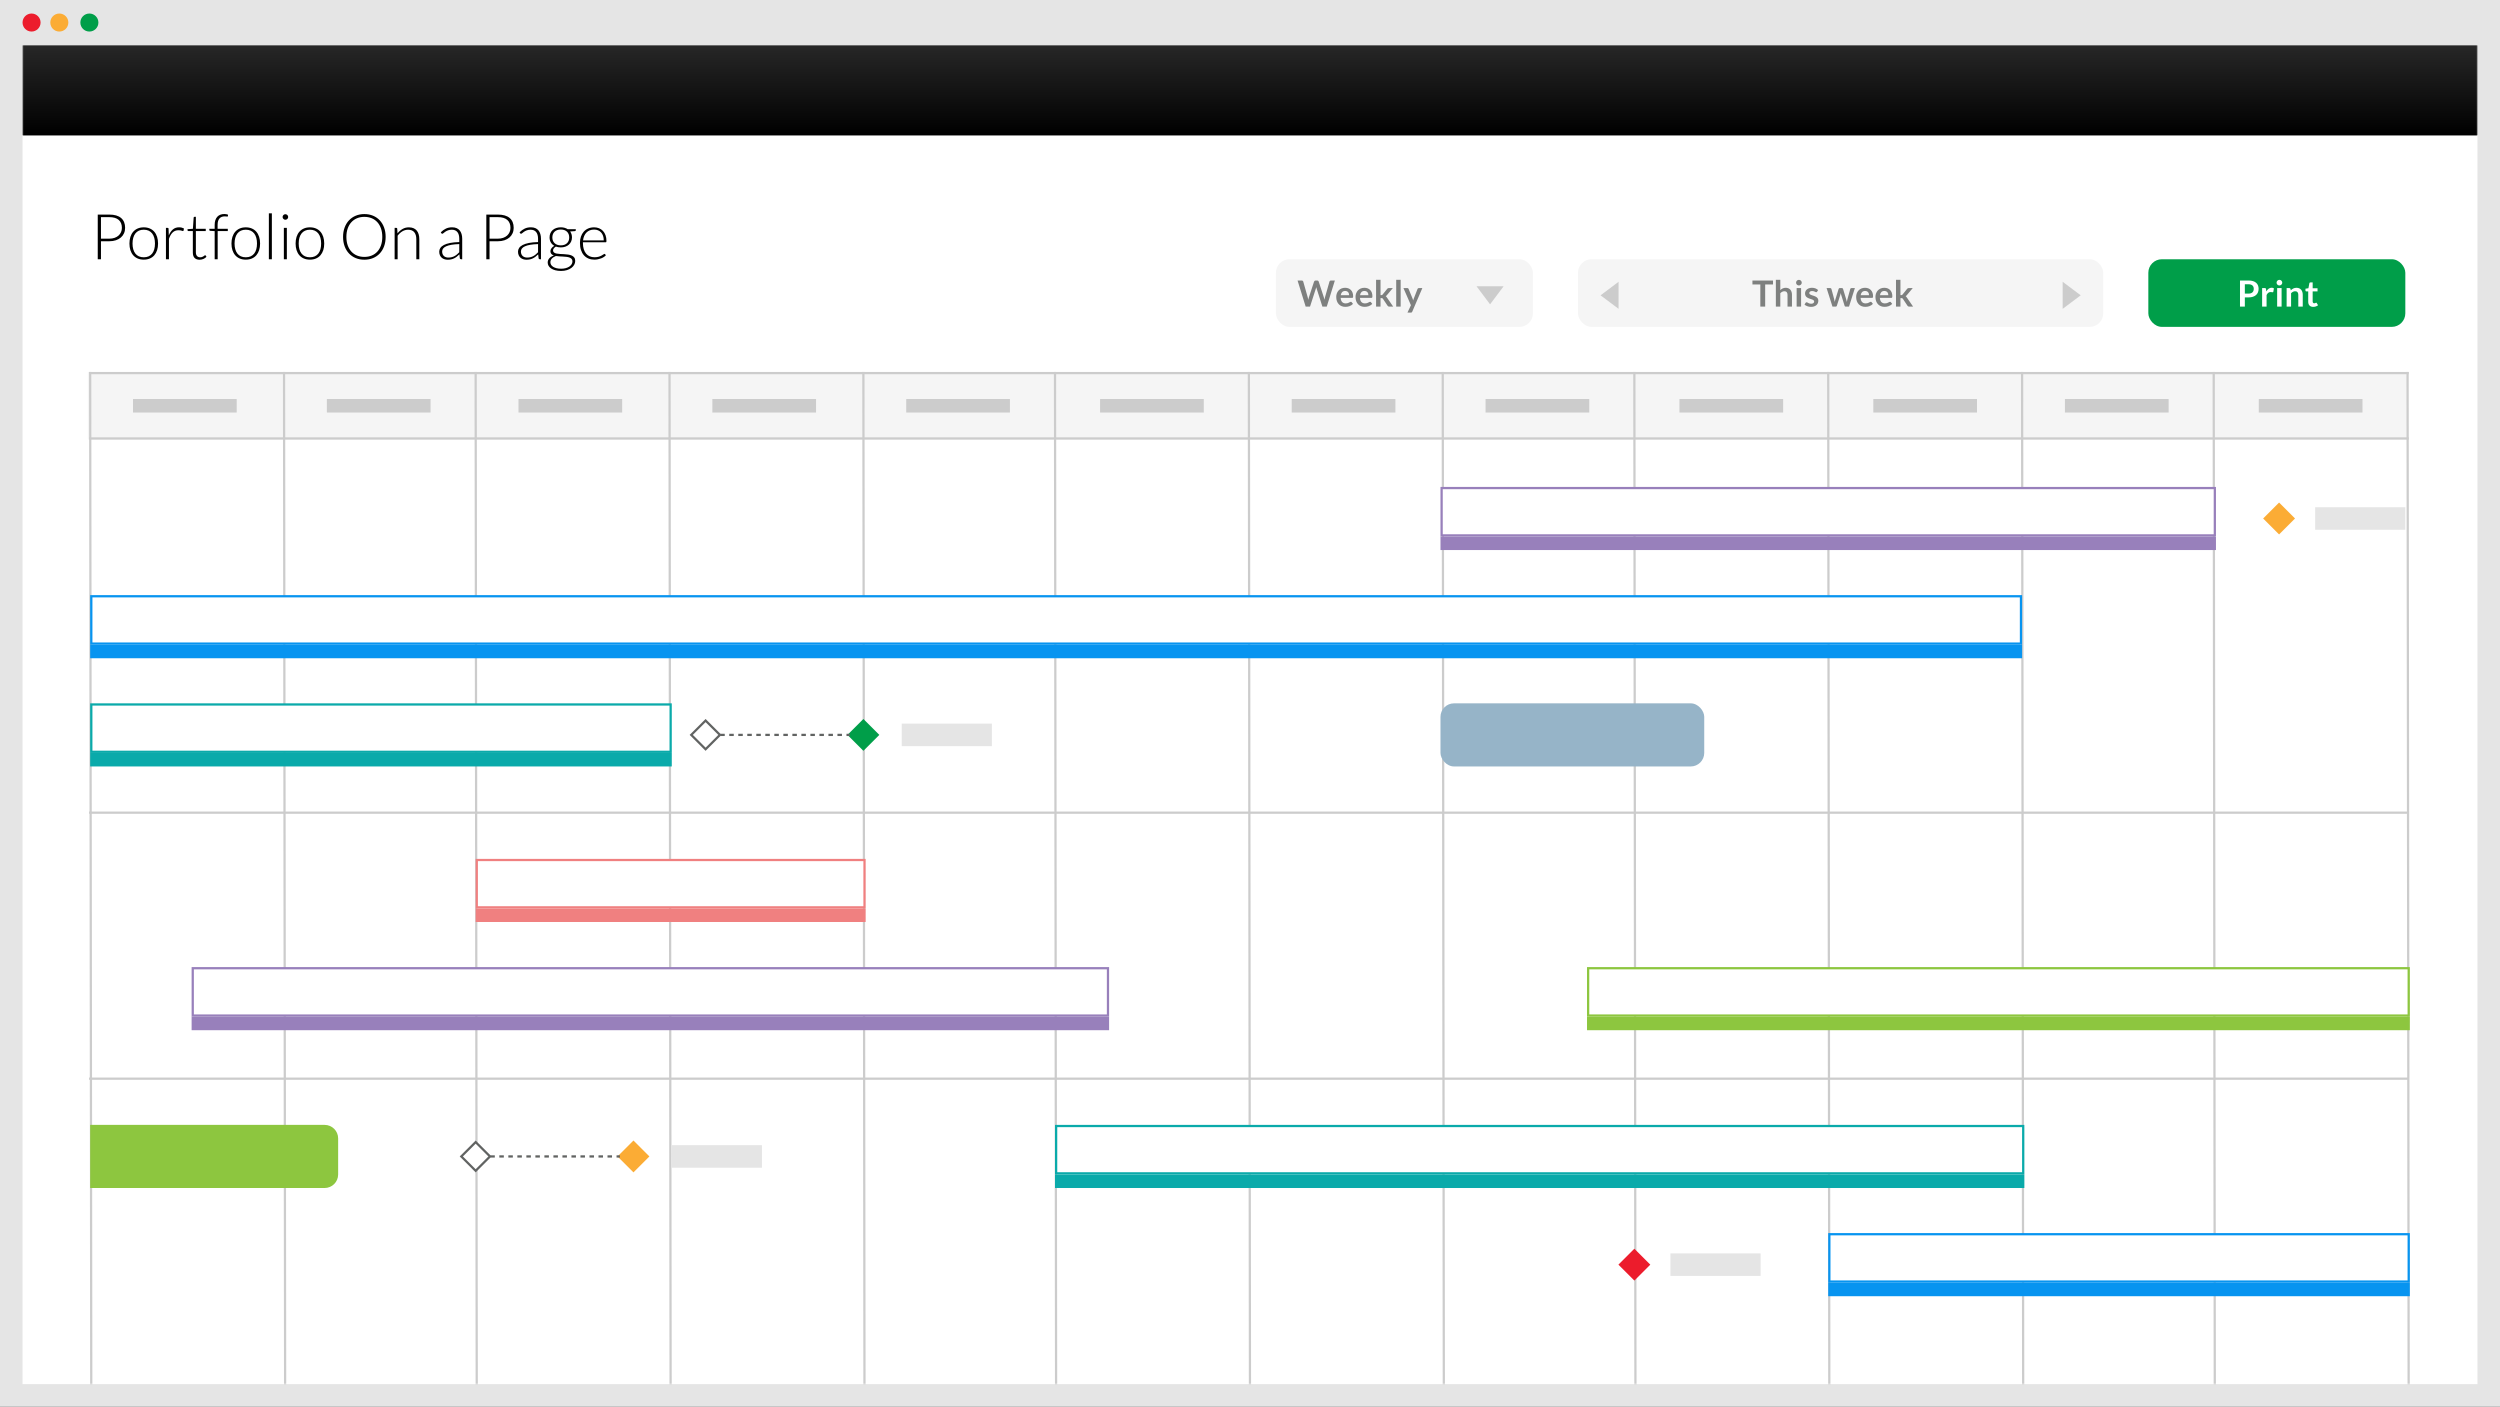 <svg xmlns="http://www.w3.org/2000/svg" xmlns:xlink="http://www.w3.org/1999/xlink" width="1109" height="624" viewBox="0 0 1109 624">
    <defs>
        <path id="prefix__b" d="M0 0H1109V624H0z"/>
        <path id="prefix__c" d="M0 14H1089V608H0z"/>
        <path id="prefix__e" d="M0 14H1089V54H0z"/>
        <linearGradient id="prefix__f" x1="50%" x2="50%" y1="0%" y2="100%">
            <stop offset="0%" stop-color="#272727"/>
            <stop offset="100%"/>
        </linearGradient>
        <filter id="prefix__a" width="100.4%" height="100.6%" x="-.2%" y="-.2%" filterUnits="objectBoundingBox">
            <feOffset dy="1" in="SourceAlpha" result="shadowOffsetOuter1"/>
            <feGaussianBlur in="shadowOffsetOuter1" result="shadowBlurOuter1" stdDeviation=".5"/>
            <feColorMatrix in="shadowBlurOuter1" values="0 0 0 0 0 0 0 0 0 0 0 0 0 0 0 0 0 0 0.3 0"/>
        </filter>
    </defs>
    <g fill="none" fill-rule="evenodd">
        <g fill-rule="nonzero">
            <use fill="#000" filter="url(#prefix__a)" xlink:href="#prefix__b"/>
            <use fill="#E5E5E5" xlink:href="#prefix__b"/>
        </g>
        <g transform="translate(10 6)">
            <g fill-rule="nonzero">
                <circle cx="4" cy="4" r="4" fill="#EC1C2C"/>
                <circle cx="16.317" cy="4" r="4" fill="#FBAC35"/>
                <circle cx="29.65" cy="4" r="4" fill="#009E49"/>
            </g>
            <mask id="prefix__d" fill="#fff">
                <use xlink:href="#prefix__c"/>
            </mask>
            <use fill="#FFF" fill-rule="nonzero" xlink:href="#prefix__c"/>
            <g fill-rule="nonzero" mask="url(#prefix__d)">
                <use fill="#000" xlink:href="#prefix__e"/>
                <use fill="url(#prefix__f)" xlink:href="#prefix__e"/>
            </g>
            <path fill="#000" fill-rule="nonzero" d="M34.788 109v-7.98h3.682c1.092 0 2.072-.147 2.94-.441.868-.294 1.605-.705 2.212-1.232.607-.527 1.071-1.155 1.393-1.883.322-.728.483-1.526.483-2.394 0-1.885-.59-3.337-1.771-4.354-1.18-1.017-2.933-1.526-5.257-1.526h-5.11V109h1.428zm3.682-9.128h-3.682v-9.548h3.682c1.857 0 3.255.41 4.193 1.232.938.821 1.407 1.993 1.407 3.514 0 .69-.128 1.328-.385 1.911s-.625 1.09-1.106 1.519c-.48.43-1.066.765-1.757 1.008-.69.243-1.475.364-2.352.364zm15.302 9.31c.999 0 1.892-.168 2.681-.504.789-.336 1.454-.817 1.995-1.442.541-.625.954-1.377 1.239-2.254.285-.877.427-1.862.427-2.954s-.142-2.079-.427-2.961c-.285-.882-.698-1.636-1.239-2.261-.541-.625-1.206-1.108-1.995-1.449-.789-.34-1.682-.511-2.681-.511-.999 0-1.892.17-2.681.511-.789.34-1.456.824-2.002 1.449-.546.625-.961 1.379-1.246 2.261-.285.882-.427 1.869-.427 2.961 0 1.092.142 2.077.427 2.954.285.877.7 1.629 1.246 2.254s1.213 1.106 2.002 1.442c.789.336 1.682.504 2.681.504zm0-1.05c-.83 0-1.556-.142-2.177-.427-.62-.285-1.139-.693-1.554-1.225-.415-.532-.728-1.174-.938-1.925-.21-.751-.315-1.594-.315-2.527 0-.924.105-1.764.315-2.52.21-.756.523-1.402.938-1.939.415-.537.933-.95 1.554-1.239.62-.29 1.346-.434 2.177-.434.83 0 1.556.145 2.177.434.62.29 1.139.702 1.554 1.239.415.537.726 1.183.931 1.939.205.756.308 1.596.308 2.52 0 .933-.103 1.776-.308 2.527-.205.751-.516 1.393-.931 1.925-.415.532-.933.94-1.554 1.225-.62.285-1.346.427-2.177.427zm11.172.868v-9.058c.42-1.232.968-2.175 1.645-2.828s1.542-.98 2.597-.98c.29 0 .546.019.77.056.224.037.413.08.567.126.154.047.282.089.385.126.103.037.182.056.238.056.159 0 .252-.075.28-.224l.182-.924c-.317-.168-.653-.296-1.008-.385-.355-.089-.742-.133-1.162-.133-1.092 0-2.011.32-2.758.959-.747.64-1.344 1.524-1.792 2.653l-.112-2.94c-.01-.159-.049-.27-.119-.336-.07-.065-.184-.098-.343-.098h-.7V109h1.33zm13.594.224c.588 0 1.155-.119 1.701-.357s.996-.553 1.351-.945l-.364-.588c-.075-.093-.15-.14-.224-.14-.065 0-.154.049-.266.147-.112.098-.257.205-.434.322-.177.117-.387.224-.63.322s-.532.147-.868.147c-.27 0-.523-.042-.756-.126-.233-.084-.436-.215-.609-.392-.173-.177-.308-.404-.406-.679-.098-.275-.147-.604-.147-.987v-9.45h4.382v-.994h-4.382v-5.32h-.63c-.103 0-.184.033-.245.098-.06.065-.096.14-.105.224l-.336 4.984-2.38.168v.518c0 .103.033.182.098.238.065.056.15.084.252.084h2.002v9.52c0 1.092.264 1.9.791 2.422.527.523 1.262.784 2.205.784zM86.56 109V96.498h4.494v-.994h-4.522v-1.722c0-.7.077-1.29.231-1.771.154-.48.371-.87.651-1.169.28-.299.614-.516 1.001-.651.387-.135.81-.203 1.267-.203.28 0 .516.014.707.042.191.028.343.042.455.042.168 0 .257-.065.266-.196l.042-.644c-.224-.093-.483-.166-.777-.217-.294-.051-.586-.077-.875-.077-.635 0-1.216.1-1.743.301-.527.2-.978.502-1.351.903s-.663.903-.868 1.505c-.205.602-.308 1.3-.308 2.093v1.764h-2.366v.546c0 .215.135.331.406.35l1.96.126V109h1.33zm12.474.182c.999 0 1.892-.168 2.681-.504.789-.336 1.454-.817 1.995-1.442.541-.625.954-1.377 1.239-2.254.285-.877.427-1.862.427-2.954s-.142-2.079-.427-2.961c-.285-.882-.698-1.636-1.239-2.261-.541-.625-1.206-1.108-1.995-1.449-.789-.34-1.682-.511-2.681-.511-.999 0-1.892.17-2.681.511-.789.34-1.456.824-2.002 1.449-.546.625-.961 1.379-1.246 2.261-.285.882-.427 1.869-.427 2.961 0 1.092.142 2.077.427 2.954.285.877.7 1.629 1.246 2.254s1.213 1.106 2.002 1.442c.789.336 1.682.504 2.681.504zm0-1.05c-.83 0-1.556-.142-2.177-.427-.62-.285-1.139-.693-1.554-1.225-.415-.532-.728-1.174-.938-1.925-.21-.751-.315-1.594-.315-2.527 0-.924.105-1.764.315-2.52.21-.756.523-1.402.938-1.939.415-.537.933-.95 1.554-1.239.62-.29 1.346-.434 2.177-.434.83 0 1.556.145 2.177.434.62.29 1.139.702 1.554 1.239.415.537.726 1.183.931 1.939.205.756.308 1.596.308 2.52 0 .933-.103 1.776-.308 2.527-.205.751-.516 1.393-.931 1.925-.415.532-.933.94-1.554 1.225-.62.285-1.346.427-2.177.427zm11.564.868V88.63h-1.33V109h1.33zm5.992-17.514c.168 0 .327-.033.476-.098.15-.065.28-.154.392-.266.112-.112.203-.24.273-.385.07-.145.105-.301.105-.469 0-.168-.035-.329-.105-.483-.07-.154-.161-.287-.273-.399-.112-.112-.243-.2-.392-.266-.15-.065-.308-.098-.476-.098-.168 0-.327.033-.476.098-.15.065-.28.154-.392.266-.112.112-.2.245-.266.399-.065.154-.098.315-.098.483 0 .168.033.324.098.469.065.145.154.273.266.385.112.112.243.2.392.266.15.065.308.098.476.098zm.658 17.514V95.07h-1.33V109h1.33zm10.234.182c.999 0 1.892-.168 2.681-.504.789-.336 1.454-.817 1.995-1.442.541-.625.954-1.377 1.239-2.254.285-.877.427-1.862.427-2.954s-.142-2.079-.427-2.961c-.285-.882-.698-1.636-1.239-2.261-.541-.625-1.206-1.108-1.995-1.449-.789-.34-1.682-.511-2.681-.511-.999 0-1.892.17-2.681.511-.789.34-1.456.824-2.002 1.449-.546.625-.961 1.379-1.246 2.261-.285.882-.427 1.869-.427 2.961 0 1.092.142 2.077.427 2.954.285.877.7 1.629 1.246 2.254s1.213 1.106 2.002 1.442c.789.336 1.682.504 2.681.504zm0-1.05c-.83 0-1.556-.142-2.177-.427-.62-.285-1.139-.693-1.554-1.225-.415-.532-.728-1.174-.938-1.925-.21-.751-.315-1.594-.315-2.527 0-.924.105-1.764.315-2.52.21-.756.523-1.402.938-1.939.415-.537.933-.95 1.554-1.239.62-.29 1.346-.434 2.177-.434.83 0 1.556.145 2.177.434.62.29 1.139.702 1.554 1.239.415.537.726 1.183.931 1.939.205.756.308 1.596.308 2.52 0 .933-.103 1.776-.308 2.527-.205.751-.516 1.393-.931 1.925-.415.532-.933.94-1.554 1.225-.62.285-1.346.427-2.177.427zm24.136 1.078c1.41 0 2.693-.24 3.85-.721 1.157-.48 2.151-1.162 2.982-2.044.83-.882 1.475-1.946 1.932-3.192.457-1.246.686-2.634.686-4.165 0-1.521-.229-2.905-.686-4.151-.457-1.246-1.101-2.312-1.932-3.199-.83-.887-1.825-1.57-2.982-2.051-1.157-.48-2.44-.721-3.85-.721-1.39 0-2.665.243-3.822.728s-2.151 1.169-2.982 2.051c-.83.882-1.477 1.946-1.939 3.192-.462 1.246-.693 2.63-.693 4.151 0 1.53.231 2.919.693 4.165.462 1.246 1.108 2.31 1.939 3.192.83.882 1.825 1.563 2.982 2.044 1.157.48 2.431.721 3.822.721zm0-1.246c-1.176 0-2.252-.2-3.227-.602-.975-.401-1.815-.985-2.52-1.75-.705-.765-1.25-1.696-1.638-2.793-.387-1.097-.581-2.34-.581-3.731 0-1.381.194-2.623.581-3.724.387-1.101.933-2.035 1.638-2.8.705-.765 1.545-1.351 2.52-1.757.975-.406 2.051-.609 3.227-.609 1.195 0 2.282.203 3.262.609.98.406 1.818.992 2.513 1.757.695.765 1.234 1.699 1.617 2.8.383 1.101.574 2.343.574 3.724 0 1.39-.191 2.634-.574 3.731-.383 1.097-.922 2.028-1.617 2.793-.695.765-1.533 1.349-2.513 1.75s-2.067.602-3.262.602zm14.77 1.036V98.556c.616-.821 1.316-1.468 2.1-1.939.784-.471 1.633-.707 2.548-.707 1.232 0 2.147.371 2.744 1.113.597.742.896 1.766.896 3.073V109h1.33v-8.904c0-.812-.098-1.54-.294-2.184-.196-.644-.485-1.195-.868-1.652-.383-.457-.866-.807-1.449-1.05-.583-.243-1.258-.364-2.023-.364-1.036 0-1.976.245-2.821.735-.845.49-1.584 1.136-2.219 1.939l-.126-2.1c-.037-.233-.177-.35-.42-.35h-.728V109h1.33zm22.176.224c.57 0 1.092-.054 1.568-.161.476-.107.92-.264 1.33-.469.41-.205.805-.457 1.183-.756s.758-.635 1.141-1.008l.196 1.778c.065.261.238.392.518.392h.532v-9.072c0-.775-.093-1.477-.28-2.107-.187-.63-.464-1.167-.833-1.61-.369-.443-.833-.784-1.393-1.022s-1.213-.357-1.96-.357c-1.017 0-1.927.187-2.73.56-.803.373-1.568.924-2.296 1.652l.238.406c.093.168.233.252.42.252.14 0 .313-.093.518-.28.205-.187.471-.392.798-.616.327-.224.726-.43 1.197-.616.471-.187 1.043-.28 1.715-.28 1.092 0 1.916.348 2.471 1.043.555.695.833 1.687.833 2.975v1.456c-1.577.037-2.928.168-4.053.392s-2.044.523-2.758.896-1.239.812-1.575 1.316c-.336.504-.504 1.05-.504 1.638 0 .635.105 1.178.315 1.631.21.453.488.824.833 1.113.345.29.742.504 1.19.644.448.14.91.21 1.386.21zm.336-.966c-.364 0-.714-.051-1.05-.154-.336-.103-.63-.264-.882-.483-.252-.22-.455-.5-.609-.84-.154-.34-.231-.744-.231-1.211 0-.495.147-.936.441-1.323.294-.387.751-.721 1.372-1.001.62-.28 1.41-.502 2.366-.665.957-.163 2.098-.264 3.423-.301v3.626c-.327.336-.658.649-.994.938-.336.29-.698.539-1.085.749-.387.21-.807.373-1.26.49-.453.117-.95.175-1.491.175zm18.256.742v-7.98h3.682c1.092 0 2.072-.147 2.94-.441.868-.294 1.605-.705 2.212-1.232.607-.527 1.071-1.155 1.393-1.883.322-.728.483-1.526.483-2.394 0-1.885-.59-3.337-1.771-4.354-1.18-1.017-2.933-1.526-5.257-1.526h-5.11V109h1.428zm3.682-9.128h-3.682v-9.548h3.682c1.857 0 3.255.41 4.193 1.232.938.821 1.407 1.993 1.407 3.514 0 .69-.128 1.328-.385 1.911s-.625 1.09-1.106 1.519c-.48.43-1.066.765-1.757 1.008-.69.243-1.475.364-2.352.364zm12.67 9.352c.57 0 1.092-.054 1.568-.161.476-.107.92-.264 1.33-.469.41-.205.805-.457 1.183-.756s.758-.635 1.141-1.008l.196 1.778c.065.261.238.392.518.392h.532v-9.072c0-.775-.093-1.477-.28-2.107-.187-.63-.464-1.167-.833-1.61-.369-.443-.833-.784-1.393-1.022s-1.213-.357-1.96-.357c-1.017 0-1.927.187-2.73.56-.803.373-1.568.924-2.296 1.652l.238.406c.093.168.233.252.42.252.14 0 .313-.093.518-.28.205-.187.471-.392.798-.616.327-.224.726-.43 1.197-.616.471-.187 1.043-.28 1.715-.28 1.092 0 1.916.348 2.471 1.043.555.695.833 1.687.833 2.975v1.456c-1.577.037-2.928.168-4.053.392s-2.044.523-2.758.896-1.239.812-1.575 1.316c-.336.504-.504 1.05-.504 1.638 0 .635.105 1.178.315 1.631.21.453.488.824.833 1.113.345.29.742.504 1.19.644.448.14.91.21 1.386.21zm.336-.966c-.364 0-.714-.051-1.05-.154-.336-.103-.63-.264-.882-.483-.252-.22-.455-.5-.609-.84-.154-.34-.231-.744-.231-1.211 0-.495.147-.936.441-1.323.294-.387.751-.721 1.372-1.001.62-.28 1.41-.502 2.366-.665.957-.163 2.098-.264 3.423-.301v3.626c-.327.336-.658.649-.994.938-.336.29-.698.539-1.085.749-.387.21-.807.373-1.26.49-.453.117-.95.175-1.491.175zm15.05 5.936c.961 0 1.83-.124 2.604-.371.775-.247 1.435-.576 1.981-.987.546-.41.964-.882 1.253-1.414.29-.532.434-1.087.434-1.666 0-.625-.14-1.127-.42-1.505-.28-.378-.651-.672-1.113-.882-.462-.21-.99-.357-1.582-.441-.593-.084-1.195-.142-1.806-.175s-1.213-.063-1.806-.091c-.593-.028-1.12-.091-1.582-.189-.462-.098-.833-.254-1.113-.469-.28-.215-.42-.523-.42-.924 0-.29.112-.588.336-.896.224-.308.532-.574.924-.798.653.243 1.381.364 2.184.364.737 0 1.41-.107 2.016-.322.607-.215 1.127-.516 1.561-.903.434-.387.772-.854 1.015-1.4.243-.546.364-1.155.364-1.827 0-.504-.07-.978-.21-1.421-.14-.443-.34-.842-.602-1.197l2.114-.154c.261-.019.392-.145.392-.378v-.462h-3.57c-.41-.27-.875-.48-1.393-.63-.518-.15-1.08-.224-1.687-.224-.747 0-1.428.107-2.044.322-.616.215-1.141.518-1.575.91-.434.392-.77.861-1.008 1.407s-.357 1.155-.357 1.827c0 .85.184 1.591.553 2.226.369.635.884 1.143 1.547 1.526-.28.15-.525.317-.735.504-.21.187-.39.385-.539.595-.15.21-.261.422-.336.637-.075.215-.112.42-.112.616 0 .532.138.947.413 1.246.275.299.646.527 1.113.686-.85.29-1.517.7-2.002 1.232-.485.532-.728 1.167-.728 1.904 0 .504.126.98.378 1.428.252.448.628.842 1.127 1.183.5.34 1.118.611 1.855.812.737.2 1.596.301 2.576.301zm-.126-11.354c-.588 0-1.115-.086-1.582-.259-.467-.173-.861-.413-1.183-.721-.322-.308-.567-.677-.735-1.106-.168-.43-.252-.905-.252-1.428 0-.523.084-1.001.252-1.435.168-.434.413-.805.735-1.113.322-.308.716-.546 1.183-.714.467-.168.994-.252 1.582-.252.588 0 1.113.084 1.575.252.462.168.854.406 1.176.714.322.308.567.679.735 1.113.168.434.252.912.252 1.435s-.082.999-.245 1.428c-.163.43-.404.798-.721 1.106-.317.308-.71.548-1.176.721-.467.173-.999.259-1.596.259zm.14 10.36c-.765 0-1.442-.075-2.03-.224-.588-.15-1.085-.352-1.491-.609-.406-.257-.714-.56-.924-.91-.21-.35-.315-.73-.315-1.141 0-.327.06-.628.182-.903.121-.275.29-.527.504-.756.215-.229.474-.434.777-.616.303-.182.632-.343.987-.483.476.084.99.14 1.54.168l1.645.084c.546.028 1.069.072 1.568.133.5.06.94.166 1.323.315.383.15.688.357.917.623.229.266.343.618.343 1.057 0 .476-.128.915-.385 1.316s-.611.747-1.064 1.036c-.453.29-.985.513-1.596.672-.611.159-1.272.238-1.981.238zm14.728-4.018c.523 0 1.043-.051 1.561-.154.518-.103 1.003-.24 1.456-.413.453-.173.863-.38 1.232-.623s.665-.504.889-.784l-.364-.448c-.065-.093-.159-.14-.28-.14-.093 0-.243.077-.448.231-.205.154-.483.327-.833.518s-.782.364-1.295.518c-.513.154-1.12.231-1.82.231-.784 0-1.493-.135-2.128-.406-.635-.27-1.176-.674-1.624-1.211-.448-.537-.793-1.202-1.036-1.995-.243-.793-.364-1.713-.364-2.758v-.266h10.066c.13 0 .226-.037.287-.112.06-.075.091-.215.091-.42 0-.98-.138-1.848-.413-2.604-.275-.756-.658-1.393-1.148-1.911-.49-.518-1.069-.912-1.736-1.183-.667-.27-1.393-.406-2.177-.406-.99 0-1.874.173-2.653.518-.78.345-1.437.824-1.974 1.435-.537.611-.947 1.34-1.232 2.184-.285.845-.427 1.766-.427 2.765 0 1.185.152 2.238.455 3.157.303.92.735 1.696 1.295 2.331.56.635 1.232 1.118 2.016 1.449.784.331 1.652.497 2.604.497zm4.186-8.554h-9.184c.084-.728.254-1.386.511-1.974.257-.588.593-1.092 1.008-1.512.415-.42.908-.742 1.477-.966.57-.224 1.213-.336 1.932-.336.635 0 1.213.11 1.736.329.523.22.97.534 1.344.945.373.41.663.912.868 1.505.205.593.308 1.262.308 2.009z" mask="url(#prefix__d)"/>
            <g mask="url(#prefix__d)">
                <g transform="translate(29 159)">
                    <g>
                        <path fill="#F5F5F5" d="M0 0H1029V30H0z"/>
                        <path fill="#CCC" fill-rule="nonzero" d="M.499.001L1.499-.001 2.001 469.999 1.001 470.001zM86.499.001L87.499-.001 88.001 469.999 87.001 470.001zM171.499.001L172.499-.001 173.001 469.999 172.001 470.001zM257.499.001L258.499-.001 259.001 469.999 258.001 470.001zM343.499.001L344.499-.001 345.001 469.999 344.001 470.001zM428.499.001L429.499-.001 430.001 469.999 429.001 470.001zM514.499.001L515.499-.001 516.001 469.999 515.001 470.001zM600.499.001L601.499-.001 602.001 469.999 601.001 470.001zM685.499.001L686.499-.001 687.001 469.999 686.001 470.001zM771.499.001L772.499-.001 773.001 469.999 772.001 470.001zM857.499.001L858.499-.001 859.001 469.999 858.001 470.001zM942.499.001L943.499-.001 944.001 469.999 943.001 470.001zM1028.499.001L1029.499-.001 1030.001 469.999 1029.001 470.001z"/>
                        <path fill="#CCC" fill-rule="nonzero" d="M1029.5 0L1029.5 1 .5 1 .5 0zM1029.5 29L1029.5 30 .5 30 .5 29z"/>
                        <g fill="#CCC">
                            <path d="M0 0H46V6H0zM86 0H132V6H86zM171 0H217V6H171zM257 0H303V6H257zM343 0H389V6H343zM429 0H475V6H429zM514 0H560V6H514zM600 0H646V6H600zM686 0H732V6H686zM772 0H818V6H772zM857 0H903V6H857zM943 0H989V6H943z" transform="translate(20 12)"/>
                        </g>
                        <path fill="#CCC" fill-rule="nonzero" d="M1029.5 195L1029.5 196 .5 196 .5 195zM1029.5 313L1029.5 314 .5 314 .5 313z"/>
                    </g>
                    <g fill-rule="nonzero">
                        <path fill="#FFF" stroke="#0794F0" d="M0.5 0.5H856.5V21.5H0.5z" transform="translate(1 99)"/>
                        <path fill="#0794F0" d="M0 22H857V28H0z" transform="translate(1 99) matrix(1 0 0 -1 0 50)"/>
                    </g>
                    <g fill-rule="nonzero">
                        <path fill="#FFF" stroke="#9880BB" d="M0.5 0.5H343.5V21.5H0.5z" transform="translate(600 51)"/>
                        <path fill="#9880BB" d="M0 22H344V28H0z" transform="translate(600 51) matrix(1 0 0 -1 0 50)"/>
                    </g>
                    <g fill-rule="nonzero">
                        <path fill="#FFF" stroke="#0AAAAA" d="M0.5 0.5H257.5V21.5H0.5z" transform="translate(1 147)"/>
                        <path fill="#0AAAAA" d="M0 22H258V28H0z" transform="translate(1 147) matrix(1 0 0 -1 0 50)"/>
                    </g>
                    <g fill-rule="nonzero">
                        <path fill="#FFF" stroke="#9880BB" d="M0.5 0.5H406.5V21.5H0.5z" transform="translate(46 264)"/>
                        <path fill="#9880BB" d="M0 22H407V28H0z" transform="translate(46 264) matrix(1 0 0 -1 0 50)"/>
                    </g>
                    <g fill-rule="nonzero">
                        <path fill="#FFF" stroke="#8DC63F" d="M0.5 0.5H364.5V21.5H0.5z" transform="translate(665 264)"/>
                        <path fill="#8DC63F" d="M0 22H365V28H0z" transform="translate(665 264) matrix(1 0 0 -1 0 50)"/>
                    </g>
                    <g fill-rule="nonzero">
                        <path fill="#FFF" stroke="#F08080" d="M0.5 0.5H172.5V21.5H0.5z" transform="translate(172 216)"/>
                        <path fill="#F08080" d="M0 22H173V28H0z" transform="translate(172 216) matrix(1 0 0 -1 0 50)"/>
                    </g>
                    <g fill-rule="nonzero">
                        <path fill="#FFF" stroke="#0AAAAA" d="M0.5 0.5H429.5V21.5H0.5z" transform="translate(429 334)"/>
                        <path fill="#0AAAAA" d="M0 22H430V28H0z" transform="translate(429 334) matrix(1 0 0 -1 0 50)"/>
                    </g>
                    <g fill-rule="nonzero">
                        <path fill="#FFF" stroke="#0794F0" d="M0.5 0.5H257.5V21.5H0.5z" transform="translate(772 382)"/>
                        <path fill="#0794F0" d="M0 22H258V28H0z" transform="translate(772 382) matrix(1 0 0 -1 0 50)"/>
                    </g>
                    <g>
                        <path fill="#009E49" fill-rule="nonzero" d="M73 3H83V13H73z" transform="translate(266 153) rotate(45 78 8)"/>
                        <path fill="#E5E5E5" d="M95 3H135V13H95z" transform="translate(266 153)"/>
                        <path fill="#FFF" fill-rule="nonzero" stroke="#616362" d="M3.5 3.5H12.5V12.5H3.5z" transform="translate(266 153) rotate(45 8 8)"/>
                        <path fill="#616362" fill-rule="nonzero" d="M14.5 8.5h2v-1h-2v1zm4 0h2v-1h-2v1zm4 0h2v-1h-2v1zm4 0h2v-1h-2v1zm4 0h2v-1h-2v1zm4 0h2v-1h-2v1zm4 0h2v-1h-2v1zm4 0h2v-1h-2v1zm4 0h2v-1h-2v1zm4 0h2v-1h-2v1zm4 0h2v-1h-2v1zm4 0h2v-1h-2v1zm4 0h2v-1h-2v1zm4 0h2v-1h-2v1zm4 0H72v-1h-1.5v1z" transform="translate(266 153)"/>
                    </g>
                    <g>
                        <path fill="#FBAC35" fill-rule="nonzero" d="M73 3H83V13H73z" transform="translate(164 340) rotate(45 78 8)"/>
                        <path fill="#E5E5E5" d="M95 3H135V13H95z" transform="translate(164 340)"/>
                        <path fill="#FFF" fill-rule="nonzero" stroke="#616362" d="M3.5 3.5H12.5V12.5H3.5z" transform="translate(164 340) rotate(45 8 8)"/>
                        <path fill="#616362" fill-rule="nonzero" d="M14.5 8.5h2v-1h-2v1zm4 0h2v-1h-2v1zm4 0h2v-1h-2v1zm4 0h2v-1h-2v1zm4 0h2v-1h-2v1zm4 0h2v-1h-2v1zm4 0h2v-1h-2v1zm4 0h2v-1h-2v1zm4 0h2v-1h-2v1zm4 0h2v-1h-2v1zm4 0h2v-1h-2v1zm4 0h2v-1h-2v1zm4 0h2v-1h-2v1zm4 0h2v-1h-2v1zm4 0H72v-1h-1.5v1z" transform="translate(164 340)"/>
                    </g>
                    <g>
                        <path fill="#FBAC35" fill-rule="nonzero" d="M3 3H13V13H3z" transform="translate(964 57) rotate(45 8 8)"/>
                        <path fill="#E5E5E5" d="M24 3H64V13H24z" transform="translate(964 57)"/>
                    </g>
                    <g>
                        <path fill="#EC1C2C" fill-rule="nonzero" d="M3 3H13V13H3z" transform="translate(678 388) rotate(45 8 8)"/>
                        <path fill="#E5E5E5" d="M24 3H64V13H24z" transform="translate(678 388)"/>
                    </g>
                    <rect width="117" height="28" x="600" y="147" fill="#96B4C8" rx="6"/>
                    <path fill="#8DC63F" d="M1 334h104c3.314 0 6 2.686 6 6v16c0 3.314-2.686 6-6 6H1v-28z"/>
                </g>
            </g>
            <g mask="url(#prefix__d)">
                <g transform="translate(556 109)">
                    <rect width="114" height="30" x="387" fill="#009E49" rx="6"/>
                    <path fill="#FFF" fill-rule="nonzero" d="M429.812 21v-4.072h1.616c.752 0 1.408-.093 1.968-.28.56-.187 1.027-.448 1.4-.784s.653-.737.84-1.204c.187-.467.28-.98.28-1.54 0-.539-.088-1.035-.264-1.488-.176-.453-.448-.843-.816-1.168-.368-.325-.835-.579-1.4-.76-.565-.181-1.235-.272-2.008-.272h-3.768V21h2.152zm1.616-5.752h-1.616v-4.152h1.616c.395 0 .739.047 1.032.14.293.093.536.228.728.404.192.176.336.39.432.64.096.25.144.53.144.84 0 .325-.048.62-.144.884-.096.264-.24.488-.432.672-.192.184-.435.325-.728.424-.293.099-.637.148-1.032.148zM439.452 21v-5.112c.203-.437.45-.77.744-.996.293-.227.645-.34 1.056-.34.23 0 .413.019.552.056.139.037.248.056.328.056.09 0 .163-.02.216-.06.053-.04.088-.108.104-.204l.256-1.48c-.267-.187-.603-.28-1.008-.28-.49 0-.933.147-1.328.44-.395.293-.739.693-1.032 1.2l-.12-.992c-.027-.181-.08-.31-.16-.384-.08-.075-.221-.112-.424-.112h-1.16V21h1.976zm5.68-9.36c.176 0 .341-.033.496-.1.155-.067.29-.156.404-.268.115-.112.207-.243.276-.392.07-.15.104-.31.104-.48 0-.176-.035-.341-.104-.496-.07-.155-.161-.288-.276-.4-.115-.112-.25-.201-.404-.268-.155-.067-.32-.1-.496-.1-.17 0-.332.033-.484.1-.152.067-.284.156-.396.268-.112.112-.201.245-.268.4-.067.155-.1.32-.1.496 0 .17.033.33.1.48.067.15.156.28.268.392.112.112.244.201.396.268.152.067.313.1.484.1zm.984 9.36v-8.208h-1.976V21h1.976zm4.208 0v-5.936c.267-.267.55-.477.848-.632.299-.155.619-.232.96-.232.464 0 .812.137 1.044.412.232.275.348.663.348 1.164V21h1.976v-5.224c0-.459-.06-.879-.18-1.26s-.296-.71-.528-.984c-.232-.275-.521-.488-.868-.64-.347-.152-.744-.228-1.192-.228-.277 0-.533.027-.768.08-.235.053-.455.13-.66.232-.205.101-.4.221-.584.36-.184.139-.359.293-.524.464l-.136-.648c-.08-.24-.248-.36-.504-.36h-1.208V21h1.976zm9.816.128c.4 0 .787-.061 1.16-.184.373-.123.704-.304.992-.544l-.592-.96c-.043-.059-.083-.103-.12-.132-.037-.03-.085-.044-.144-.044-.048 0-.096.015-.144.044-.048.03-.103.06-.164.092-.061.032-.133.063-.216.092-.083.03-.185.044-.308.044-.213 0-.384-.072-.512-.216-.128-.144-.192-.344-.192-.6v-4.448h2.16v-1.408h-2.16V10.28h-1.024c-.117 0-.215.03-.292.088-.077.059-.127.141-.148.248l-.416 2.24-1.32.216v.784c0 .139.039.243.116.312.077.07.17.104.276.104h.832v4.584c0 .71.192 1.265.576 1.668.384.403.93.604 1.64.604z"/>
                    <g transform="translate(134)">
                        <rect width="233" height="30" fill="#F5F5F5" rx="6"/>
                        <path fill="#CCC" d="M219 12L225 20 213 20z" transform="matrix(0 -1 -1 0 235 235)"/>
                        <path fill="#CCC" d="M14 12L20 20 8 20z" transform="rotate(-90 14 16)"/>
                        <path fill="#616362" fill-rule="nonzero" d="M83.032 21v-9.8h3.48V9.432h-9.128V11.2h3.496V21h2.152zm6.712 0v-5.936c.267-.267.55-.477.848-.632.299-.155.619-.232.96-.232.464 0 .812.137 1.044.412.232.275.348.663.348 1.164V21h1.976v-5.224c0-.459-.06-.879-.18-1.26s-.296-.71-.528-.984c-.232-.275-.521-.488-.868-.64-.347-.152-.744-.228-1.192-.228-.517 0-.968.093-1.352.28-.384.187-.736.432-1.056.736V9.112h-1.976V21h1.976zm8.24-9.36c.176 0 .341-.033.496-.1.155-.067.29-.156.404-.268.115-.112.207-.243.276-.392.07-.15.104-.31.104-.48 0-.176-.035-.341-.104-.496-.07-.155-.161-.288-.276-.4-.115-.112-.25-.201-.404-.268-.155-.067-.32-.1-.496-.1-.17 0-.332.033-.484.1-.152.067-.284.156-.396.268-.112.112-.201.245-.268.4-.067.155-.1.32-.1.496 0 .17.033.33.1.48.067.15.156.28.268.392.112.112.244.201.396.268.152.067.313.1.484.1zm.984 9.36v-8.208h-1.976V21h1.976zm4.36.128c.528 0 .996-.068 1.404-.204.408-.136.75-.325 1.028-.568.277-.243.488-.53.632-.864.144-.333.216-.697.216-1.092 0-.33-.057-.613-.172-.848-.115-.235-.267-.436-.456-.604-.19-.168-.404-.307-.644-.416-.24-.11-.485-.207-.736-.292-.25-.085-.496-.164-.736-.236-.24-.072-.455-.153-.644-.244-.19-.09-.341-.196-.456-.316-.115-.12-.172-.268-.172-.444 0-.267.112-.483.336-.648.224-.165.53-.248.92-.248.25 0 .468.027.652.08.184.053.348.113.492.18.144.067.27.127.38.18.11.053.212.08.308.08.09 0 .165-.017.224-.052.059-.035.115-.095.168-.18l.448-.712c-.31-.304-.696-.55-1.16-.736-.464-.187-.979-.28-1.544-.28-.507 0-.953.068-1.34.204-.387.136-.71.317-.968.544-.259.227-.455.492-.588.796-.133.304-.2.624-.2.96 0 .363.057.672.172.928.115.256.267.472.456.648.19.176.405.321.648.436.243.115.49.215.744.3.253.085.501.164.744.236.243.072.459.153.648.244.19.09.341.197.456.32.115.123.172.28.172.472 0 .128-.025.252-.076.372-.05.12-.13.225-.24.316-.11.09-.248.164-.416.22-.168.056-.37.084-.604.084-.299 0-.545-.035-.74-.104-.195-.07-.364-.144-.508-.224-.144-.08-.27-.155-.38-.224-.11-.07-.225-.104-.348-.104-.123 0-.224.024-.304.072-.08.048-.15.117-.208.208l-.456.752c.16.144.345.277.556.4.21.123.44.23.688.32.248.09.507.161.776.212.27.05.545.076.828.076zM114.392 21c.213 0 .357-.117.432-.352l1.496-4.728c.048-.16.09-.319.128-.476.037-.157.072-.316.104-.476.027.155.06.31.1.468.04.157.084.313.132.468l1.48 4.744c.075.235.197.352.368.352h1.592l2.6-8.208h-1.496c-.133 0-.25.035-.352.104-.101.07-.165.157-.192.264l-1.216 4.384c-.07.245-.127.483-.172.712-.045.23-.087.459-.124.688-.053-.219-.108-.436-.164-.652-.056-.216-.119-.439-.188-.668l-1.344-4.48c-.032-.107-.096-.195-.192-.264-.096-.07-.216-.104-.36-.104h-.872c-.128 0-.24.035-.336.104-.096.07-.16.157-.192.264l-1.36 4.4c-.075.24-.145.475-.212.704-.067.23-.13.459-.188.688-.037-.23-.076-.459-.116-.688-.04-.23-.092-.464-.156-.704l-1.176-4.384c-.027-.107-.09-.195-.192-.264-.101-.07-.227-.104-.376-.104h-1.568l2.6 8.208h1.512zm13.032.12c.288 0 .585-.021.892-.064.307-.043.608-.116.904-.22.296-.104.58-.243.852-.416s.517-.388.736-.644l-.576-.72c-.043-.059-.093-.104-.152-.136-.059-.032-.128-.048-.208-.048-.123 0-.25.037-.38.112-.13.075-.283.157-.456.248-.173.09-.376.173-.608.248-.232.075-.508.112-.828.112-.65 0-1.173-.197-1.568-.592-.395-.395-.621-1.013-.68-1.856h5.072c.09 0 .165-.012.224-.036.059-.024.105-.064.14-.12.035-.056.059-.133.072-.232.013-.099.02-.223.02-.372 0-.592-.088-1.119-.264-1.58-.176-.461-.421-.85-.736-1.168-.315-.317-.69-.559-1.124-.724-.435-.165-.91-.248-1.428-.248-.613 0-1.164.107-1.652.32-.488.213-.901.503-1.24.868-.339.365-.599.795-.78 1.288-.181.493-.272 1.02-.272 1.58 0 .72.104 1.353.312 1.9.208.547.493 1.005.856 1.376.363.37.79.65 1.28.84.49.19 1.021.284 1.592.284zm1.68-5.168h-3.712c.09-.597.299-1.059.624-1.384.325-.325.776-.488 1.352-.488.293 0 .55.05.768.148.219.099.4.233.544.404.144.17.25.37.32.596.07.227.104.468.104.724zm6.872 5.168c.288 0 .585-.021.892-.064.307-.043.608-.116.904-.22.296-.104.58-.243.852-.416s.517-.388.736-.644l-.576-.72c-.043-.059-.093-.104-.152-.136-.059-.032-.128-.048-.208-.048-.123 0-.25.037-.38.112-.13.075-.283.157-.456.248-.173.09-.376.173-.608.248-.232.075-.508.112-.828.112-.65 0-1.173-.197-1.568-.592-.395-.395-.621-1.013-.68-1.856h5.072c.09 0 .165-.012.224-.036.059-.024.105-.064.14-.12.035-.056.059-.133.072-.232.013-.099.02-.223.02-.372 0-.592-.088-1.119-.264-1.58-.176-.461-.421-.85-.736-1.168-.315-.317-.69-.559-1.124-.724-.435-.165-.91-.248-1.428-.248-.613 0-1.164.107-1.652.32-.488.213-.901.503-1.24.868-.339.365-.599.795-.78 1.288-.181.493-.272 1.02-.272 1.58 0 .72.104 1.353.312 1.9.208.547.493 1.005.856 1.376.363.37.79.65 1.28.84.49.19 1.021.284 1.592.284zm1.68-5.168h-3.712c.09-.597.299-1.059.624-1.384.325-.325.776-.488 1.352-.488.293 0 .55.05.768.148.219.099.4.233.544.404.144.17.25.37.32.596.07.227.104.468.104.724zM143.04 21v-3.76h.448c.16 0 .28.019.36.056.08.037.16.117.24.24l2.088 3.112c.085.128.181.219.288.272.107.053.237.08.392.08h1.784l-2.736-3.984c-.085-.123-.17-.237-.256-.344-.085-.107-.184-.2-.296-.28.112-.07.216-.15.312-.244.096-.093.19-.196.28-.308l2.552-3.048h-1.808c-.165 0-.299.03-.4.092-.101.061-.197.145-.288.252l-2.04 2.52c-.085.101-.165.17-.24.208-.075.037-.179.056-.312.056h-.368V9.112h-1.976V21h1.976z" opacity=".8"/>
                    </g>
                    <rect width="114" height="30" fill="#F5F5F5" rx="6"/>
                    <path fill="#CCC" d="M95 12L101 20 89 20z" transform="matrix(1 0 0 -1 0 32)"/>
                    <path fill="#616362" fill-rule="nonzero" d="M15.132 21l2.552-7.904c.032-.101.065-.21.1-.328.035-.117.068-.243.1-.376.032.133.065.259.1.376.035.117.068.227.1.328L20.612 21h1.944l3.592-11.568H24.46c-.181 0-.336.048-.464.144-.128.096-.21.21-.248.344l-1.968 6.92c-.043.165-.084.344-.124.536-.04.192-.079.392-.116.6-.085-.416-.187-.795-.304-1.136L18.98 9.92c-.048-.15-.133-.268-.256-.356-.123-.088-.277-.132-.464-.132h-.632c-.181 0-.335.05-.46.152-.125.101-.21.213-.252.336l-2.272 6.92c-.059.17-.113.356-.164.556-.05.2-.097.412-.14.636-.037-.224-.076-.436-.116-.636-.04-.2-.084-.385-.132-.556l-1.968-6.92c-.043-.15-.127-.268-.252-.356-.125-.088-.281-.132-.468-.132H9.596L13.188 21h1.944zm15.656.12c.288 0 .585-.021.892-.064.307-.043.608-.116.904-.22.296-.104.58-.243.852-.416s.517-.388.736-.644l-.576-.72c-.043-.059-.093-.104-.152-.136-.059-.032-.128-.048-.208-.048-.123 0-.25.037-.38.112-.13.075-.283.157-.456.248-.173.09-.376.173-.608.248-.232.075-.508.112-.828.112-.65 0-1.173-.197-1.568-.592-.395-.395-.621-1.013-.68-1.856h5.072c.09 0 .165-.012.224-.036.059-.024.105-.064.14-.12.035-.056.059-.133.072-.232.013-.099.02-.223.02-.372 0-.592-.088-1.119-.264-1.58-.176-.461-.421-.85-.736-1.168-.315-.317-.69-.559-1.124-.724-.435-.165-.91-.248-1.428-.248-.613 0-1.164.107-1.652.32-.488.213-.901.503-1.24.868-.339.365-.599.795-.78 1.288-.181.493-.272 1.02-.272 1.58 0 .72.104 1.353.312 1.9.208.547.493 1.005.856 1.376.363.37.79.65 1.28.84.49.19 1.021.284 1.592.284zm1.68-5.168h-3.712c.09-.597.299-1.059.624-1.384.325-.325.776-.488 1.352-.488.293 0 .55.05.768.148.219.099.4.233.544.404.144.17.25.37.32.596.07.227.104.468.104.724zm6.872 5.168c.288 0 .585-.021.892-.064.307-.043.608-.116.904-.22.296-.104.58-.243.852-.416s.517-.388.736-.644l-.576-.72c-.043-.059-.093-.104-.152-.136-.059-.032-.128-.048-.208-.048-.123 0-.25.037-.38.112-.13.075-.283.157-.456.248-.173.09-.376.173-.608.248-.232.075-.508.112-.828.112-.65 0-1.173-.197-1.568-.592-.395-.395-.621-1.013-.68-1.856h5.072c.09 0 .165-.012.224-.036.059-.024.105-.064.14-.12.035-.056.059-.133.072-.232.013-.099.02-.223.02-.372 0-.592-.088-1.119-.264-1.58-.176-.461-.421-.85-.736-1.168-.315-.317-.69-.559-1.124-.724-.435-.165-.91-.248-1.428-.248-.613 0-1.164.107-1.652.32-.488.213-.901.503-1.24.868-.339.365-.599.795-.78 1.288-.181.493-.272 1.02-.272 1.58 0 .72.104 1.353.312 1.9.208.547.493 1.005.856 1.376.363.37.79.65 1.28.84.49.19 1.021.284 1.592.284zm1.68-5.168h-3.712c.09-.597.299-1.059.624-1.384.325-.325.776-.488 1.352-.488.293 0 .55.05.768.148.219.099.4.233.544.404.144.17.25.37.32.596.07.227.104.468.104.724zM46.404 21v-3.76h.448c.16 0 .28.019.36.056.08.037.16.117.24.24l2.088 3.112c.085.128.181.219.288.272.107.053.237.08.392.08h1.784l-2.736-3.984c-.085-.123-.17-.237-.256-.344-.085-.107-.184-.2-.296-.28.112-.07.216-.15.312-.244.096-.093.19-.196.28-.308l2.552-3.048h-1.808c-.165 0-.299.03-.4.092-.101.061-.197.145-.288.252l-2.04 2.52c-.085.101-.165.17-.24.208-.075.037-.179.056-.312.056h-.368V9.112h-1.976V21h1.976zm8.928 0V9.112h-1.976V21h1.976zm4.488 2.68c.192 0 .335-.036.428-.108.093-.072.17-.177.228-.316l4.472-10.464h-1.584c-.123 0-.233.035-.332.104-.099.07-.17.157-.212.264l-1.648 4.248c-.059.15-.113.296-.164.44-.05.144-.097.293-.14.448-.032-.15-.07-.299-.112-.448-.043-.15-.093-.293-.152-.432l-1.752-4.256c-.043-.096-.107-.181-.192-.256-.085-.075-.208-.112-.368-.112h-1.728l3.32 7.6-1.536 3.288h1.472z" opacity=".8"/>
                </g>
            </g>
        </g>
    </g>
</svg>
